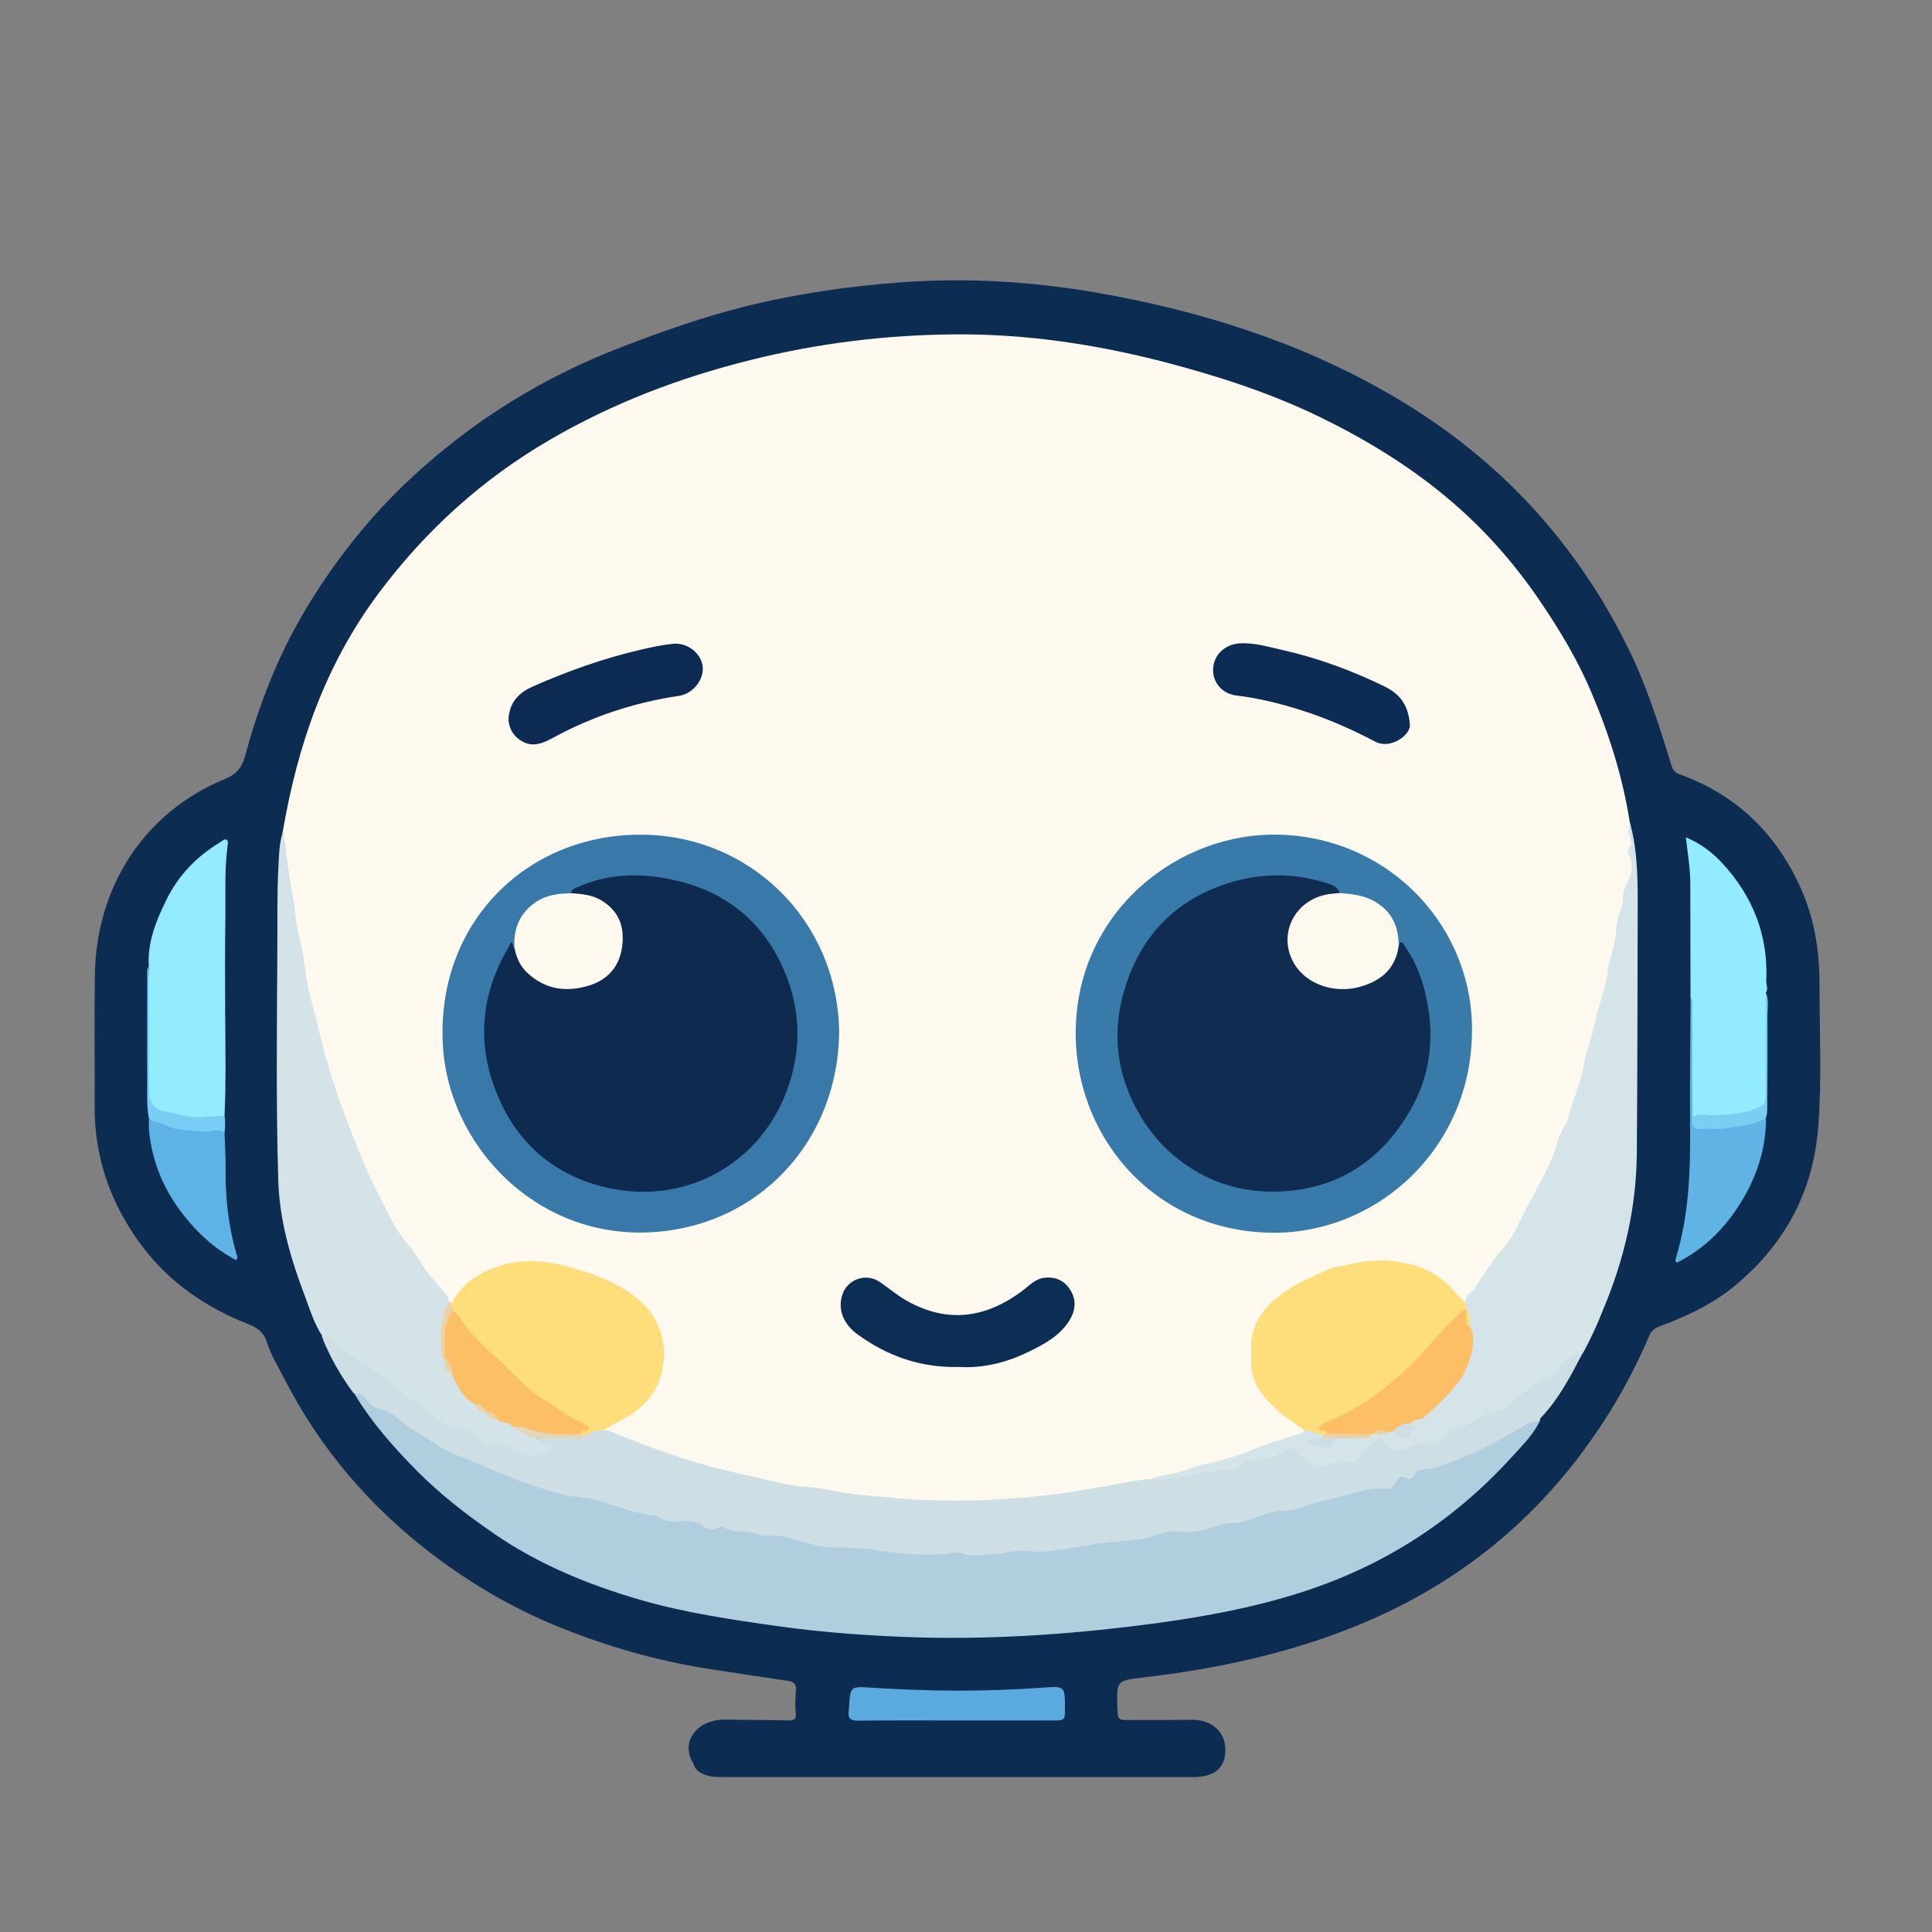 <?xml version="1.0" encoding="utf-8"?>
<!-- Generator: Adobe Illustrator 24.2.2, SVG Export Plug-In . SVG Version: 6.00 Build 0)  -->
<svg version="1.1" id="Layer_1" xmlns="http://www.w3.org/2000/svg" xmlns:xlink="http://www.w3.org/1999/xlink" x="0px" y="0px"
	 viewBox="0 0 877.7 877.7" style="enable-background:new 0 0 877.7 877.7;" xml:space="preserve">
<rect x="0" y="0" width="877.7" height="877.7" fill="#808080" stroke="none"/>
<style type="text/css">
	.st0{fill:#0D2C52;}
	.st1{fill:#FDF9EE;}
	.st2{fill:#B1CEDE;}
	.st3{fill:#CDDFE5;}
	.st4{fill:#D5E4E9;}
	.st5{fill:#D4E3E8;}
	.st6{fill:#94EBFE;}
	.st7{fill:#92EBFE;}
	.st8{fill:#60B4E5;}
	.st9{fill:#5BAADF;}
	.st10{fill:#5DB2E6;}
	.st11{fill:#79CCF3;}
	.st12{fill:#78CFF2;}
	.st13{fill:#387AAA;}
	.st14{fill:#3979A9;}
	.st15{fill:#FEDE7B;}
	.st16{fill:#FEDE7A;}
	.st17{fill:#0C2D54;}
	.st18{fill:#0C2C55;}
	.st19{fill:#0D2B52;}
	.st20{fill:#EBD2A8;}
	.st21{fill:#E4D6BB;}
	.st22{fill:#FDBE65;}
	.st23{fill:#EAD2A8;}
	.st24{fill:#FCBF65;}
	.st25{fill:#EBD3A5;}
	.st26{fill:#102C50;}
	.st27{fill:#0E2A4E;}
</style>
<g>
	<path class="st0" d="M315.1,801.3c-6.2-9.2,0.9-20.5,15-20.1c9.3,0.2,18.7,0.1,28,0.4c2.8,0.1,3.7-0.7,3.4-3.6
		c-0.3-3.4-0.2-6.8,0.1-10.3c0.2-2.7-1-3.7-3.6-4.1c-12.4-1.8-24.8-3.7-37.2-5.6c-23.4-3.8-46-10.3-67.9-19.3
		c-20.3-8.3-39-19.3-56.4-32.5c-28.4-21.6-51.1-48.1-67.4-80c-2.8-5.5-6.1-10.7-7.9-16.6c-2-6.6-7.9-7.7-12.9-9.9
		c-18.4-8-33.9-19.6-45.5-36c-13-18.2-19.9-38.5-19.8-61.1c0.1-19.8-0.2-39.6,0.1-59.5c0.5-39.4,21.7-73.9,59.3-89.3
		c6.1-2.5,7.9-6.3,9.3-11.6c6.1-22.5,14.6-44.1,26.4-64.1c13.2-22.2,29-42.5,47.9-60.2c28.2-26.4,60.3-46.4,96.3-60.2
		c18.4-7.1,37.1-13.7,56.3-18.5c23.5-5.8,47.4-9.3,71.6-11c29.5-2.1,58.7-0.3,87.7,4.7c47.1,8.2,92.3,22.3,134,46.5
		c28.8,16.7,54.1,37.7,75,63.6c12.8,15.8,23.7,33,32.7,51.3c8.5,17.2,14.2,35.4,19.8,53.6c0.6,2,1.5,3.1,3.5,3.8
		c26.3,9.5,44.6,27.4,55.7,53c5.9,13.6,8,27.9,8,42.6c0,21.7,1.1,43.3-0.6,64.9c-2.3,29.5-15.4,53.4-38.2,72.2
		c-10.1,8.2-21.6,13.6-33.7,18.1c-2.3,0.9-3.8,1.9-4.8,4.2c-8.7,20.6-20,39.6-33.7,57.3c-25.9,33.2-58.3,57.5-97.2,73.7
		c-31.9,13.3-65.1,20.4-99.2,24.4c-11.9,1.4-11.9,1.3-11.6,13.5c0.2,5.8,0.2,5.8,6,5.8c9.3,0,18.5,0,27.8-0.1
		c10.6-0.1,17,7.3,14.9,17.4c-1.6,5.9-6,7.9-11.5,8.5c-1.6,0.2-3.1,0.1-4.7,0.1c-70.3,0-140.6,0-210.9,0c-2.9,0-5.7,0.1-8.5-0.9
		C318.3,805.6,315.9,804.4,315.1,801.3z"/>
	<path class="st1" d="M128.5,377.6c6.7-39.2,19.3-75.7,43.6-108.2c21.4-28.6,47.1-51.8,77.7-69.6c28.6-16.7,59.2-28.3,91.4-36.3
		c30.6-7.6,61.5-11.4,93-11.6c32.1-0.2,63.5,4.5,94.5,12.5c24.2,6.3,47.8,13.9,70.4,24.8c20.4,9.9,39.8,21.6,57.2,36
		c16.5,13.6,30.7,29.4,42.8,47.1c9,13.2,17.2,26.7,23.5,41.4c8.3,19.4,14.7,39.5,17.9,60.4c1.2,6.6,0.5,13.4,2.1,20
		c0.3,1.1,0.3,2.3-0.2,3.4c-2.5,5.2-3.3,10.8-4.7,16.3c-1.5,5.8-1.9,11.8-3.2,17.6c-1.7,7.8-3.6,15.4-5.5,23.2
		c-2.9,12.3-6.9,24.3-9.6,36.8c-1.5,7.1-4,14-6.9,20.6c-4.4,10-8.2,20.3-13.3,30c-6.5,12.4-13.2,24.5-21.6,35.7
		c-3.7,4.9-6.8,10.2-11.4,14.3c-2.9,0.8-4.2-1.4-5.6-3.1c-5.8-7.2-13.2-11.5-22.2-13.5c-9.4-2.1-18.6-1.1-27.8,1.1
		c-9.4,2.3-18.1,6.1-26,11.5c-8.7,5.9-15.4,13.6-14.7,25.3c0.2,3.7-0.3,7.4,0.7,11.1c2.5,8.6,8.9,14,15.6,19.1
		c2.5,1.9,6.2,2.6,6.9,6.5c-0.5,2.3-2.4,3.1-4.3,3.7c-13.8,4.4-27.3,9.8-41.4,13.5c-8.5,2.2-17.3,3-25.4,6.2
		c-13.7,2.8-27.5,5-41.3,6.8c-24.9,3.2-49.9,4.6-75,1.7c-4.3-0.5-8.8-0.1-13.1-0.8c-22.8-3.3-45.6-6.7-67.9-12.7
		c-11.2-3-21.9-7-32.9-10.6c-6.1-2-11.9-4.6-17.7-7.3c-1.4-2.3,0.4-2.9,1.9-3.7c5.4-3.1,11.1-5.6,15.5-10.4
		c10.2-11.1,11.1-26.4,3.1-38.5c-5.6-8.4-13.9-12.8-22.8-16.4c-6.7-2.7-13.5-5-20.7-6.3c-14.2-2.5-26.8,0.2-38.2,8.8
		c-3,2.2-3.7,6.5-7.3,8.2c-0.7,0.2-1.4,0.1-2-0.2c-4.9-6.1-10.3-11.8-14.5-18.5c-5-8-11.3-15-15.6-23.5
		c-6.3-12.5-12.3-25.1-16.8-38.3c-2.6-7.5-5.7-14.9-8-22.5c-4-13.2-7.6-26.6-10.1-40.1c-2.3-12.7-5.1-25.4-6.8-38.2
		c-1.1-8.4-2.1-16.9-3.7-25.3C127.6,382.9,128,380.3,128.5,377.6z"/>
	<path class="st2" d="M699.5,645.6c-3,6.3-7.9,11-12.4,16c-18.5,20.4-40,37-64.7,49.2c-12.7,6.3-26.1,11.3-39.8,15.2
		c-18.3,5.2-37,8.6-55.8,11.2c-35.9,4.9-71.9,7.6-108.1,6.7c-21.8-0.6-43.5-2.1-65.1-5.1c-21.2-3-42.5-6.1-63.1-12.1
		c-23.6-6.9-46-16.1-66.4-30.2c-12.2-8.4-23.9-17.5-34.3-27.9c-10.8-10.9-21-22.4-28.9-35.6c2.6-2,4.7-0.6,6.3,1.2
		c2.2,2.6,5.2,3.8,8.1,5.3c7.1,3.7,13.6,8.3,20.1,12.9c2.1,1.5,4.1,3,6.5,4.1c7,3.1,14.4,5.2,21,9.3c3.5,2.2,7.5,3.3,11.5,4.6
		c8.7,2.8,16.9,7.1,26,8.1c12.7,1.4,24.5,6.3,36.8,9.1c5.4,1.2,10.8,2.3,16.3,2.7c2.7,0.2,5.4,0.8,7.7,2.4c0.6,0.4,1.2,0.9,1.9,0.8
		c10.1-1.7,19.5,3.5,29.5,2.9c2.4-0.1,4.9,0.6,7.1,1.3c8.5,2.7,17.1,4.2,26,4.5c12.1,0.5,24,2.7,36.1,3.1c2.9,0.1,5.7-0.3,8.5-0.5
		c8.3-0.5,16.7,1.5,25-0.5c6.6-1.6,13.3-0.9,19.9-0.5c3.7,0.2,7.5-0.9,10.8-1.8c5.6-1.6,11.8,0.9,17-2.6c0.9-0.6,2.2-0.2,3.4-0.2
		c5.4-0.3,10.9-0.4,16-2.3c5.7-2.1,11.6-2.5,17.6-2.3c0.6,0,1.2,0.2,1.7,0.1c8.5-2.3,17.4-3,25.6-5.9c5.1-1.8,10.2-2.8,15.3-3.5
		c12.7-1.8,24.7-6.5,37.3-9.1c1.8-0.4,3.6-0.9,5.5-0.8c3.5,0.2,6.5-0.5,8.6-3.6c0.3-0.5,0.8-1,1.3-1c4.6,0,7.9-3.9,12.2-4.3
		c8-0.8,14.8-4.9,22-7.8c8-3.2,15.2-7.7,22.5-12.1C694.4,644.7,696.8,643.4,699.5,645.6z"/>
	<path class="st3" d="M699.5,645.6c-2.8-0.3-5,0.8-7.5,2.3c-10.4,6.3-21.1,12-32.5,16.2c-3.9,1.4-7.4,3.2-11.7,3.3
		c-2,0-4.2,0.5-5.4,2.9c-0.5,1-1.9,1.9-2.9,1.3c-3.1-1.8-4.3,0.1-5.7,2.3c-0.9,1.4-2.2,2.8-4.2,2.5c-7.7-1-14.7,2.2-21.9,3.9
		c-5.5,1.3-11.2,2.5-16.5,4.6c-3.5,1.4-7,1.2-10.5,1.6c-7.4,1-14,5.4-21.1,5.5c-5.8,0.1-10.4,2.9-15.8,3.7c-2.8,0.4-5.8,0.4-8.3,0.1
		c-5.8-0.7-10.4,2.1-15.6,3.1c-4.7,0.9-9.5,1.2-14.3,1.6c-5,0.4-10.1,1.3-15,2.1c-8.2,1.2-16.2,3-24.4,2c-5.4-0.7-10.2,1.6-15.4,1.4
		c-4.3-0.1-8.4,1.8-12.9-0.2c-2.9-1.3-6.4,0.1-9.6,0.3c-10.5,0.6-20.8-0.3-31.1-2c-6.3-1-12.7-1.1-19.1-1.1
		c-5.7,0-10.8-2.1-16.2-3.4c-3.9-0.9-7.7-2.6-11.9-1.9c-2,0.3-4-0.1-5.9-0.8c-5-2-10.8,0.1-15.5-3.2c-0.5-0.4-1.8-0.1-2.4,0.3
		c-2.8,2-4.7,0.8-7.2-1c-3-2.2-7-2.1-10.6-1.9c-3.2,0.2-6.2,0-9-1.7c-0.6-0.4-1.2-0.9-1.9-0.9c-9.9-0.9-19-5.1-28.5-7.5
		c-3.8-1-7.8-0.7-11.7-1.7c-12.2-3-24.1-7.1-35.4-12.4c-8-3.7-16.8-5.9-23.9-10.8c-5.8-4-12.1-7.2-17.4-11.8c-2.1-1.8-4.4-3.2-7-3.9
		c-3.1-0.9-5.9-2-7.5-5.2c-1.1-2.3-3.5-1.9-5.5-2.3c-5.9-8-10.8-16.5-14.4-25.7c1.6-1.4,3.2-0.8,4.6,0.3c7.7,6,15.6,11.8,24,17
		c3,1.8,5.3,4.6,8.1,6.8c2.2,1.7,4.2,3.3,7.1,3.7c1.8,0.3,2.9,1.5,4,3c4.1,5.7,9.7,9.1,16.8,9.7c2.6,0.3,5.1,0.9,6.7,3.2
		c1.8,2.7,4.4,3.5,7.4,3.5c3.5-0.1,6.6,0.8,9.7,2.6c4.5,2.7,9.3,3.5,13.8,0.9c-4.2-1.3-5-2.4-3.6-5.5c5.5-0.9,11-0.2,16.5-0.4
		c1.8-0.1,3.7,0.1,5.2-1.2c2.3-1.6,4.7-3.3,7.5-1c2-0.1,3.8,0.6,5.7,1.4c16.2,6.7,32.6,12.6,49.7,16.7c9,2.2,18,4.1,27,6.2
		c6.7,1.6,13.8,1.3,20.5,2.8c6,1.3,11.9,2.2,17.9,2.6c8,0.5,15.9,1.7,23.9,1.9c10.1,0.3,20.3,0.5,30.4,0c10.9-0.5,21.7-1.4,32.5-2.9
		c12.6-1.7,25.1-4.3,37.7-6.4c1-0.2,2,0,3,0c5.3-0.4,10.4-2.9,15.9-2.3c1.4,0.2,2.9-0.3,4.1-1c3.6-2.1,7.6-2.4,11.6-2.4
		c3.9,0,7.7-0.1,10.7-3.1c1-1,2.6-1.1,4-1.2c5.8-0.3,11.1-2.3,16.3-4.7c2.5-1.1,3.8-0.7,5.3,1.4c3.5,4.9,9.4,6.5,15,4.3
		c1.6-0.6,3.3-1.3,5-0.9c3.7,0.8,6.4-0.2,8.1-3.6c0.7-1.2,1.9-2.1,3-3c4.8-4.4,4.8-4.4,9.8,0.2c1.7,1.6,3.7,2.2,5.9,1.3
		c4.3-1.8,8.7-2.8,13.3-2.8c2.1,0,3.9-1,4.9-2.9c1.4-2.5,3.4-3.6,6.2-3.9c3.1-0.2,5.8-1.4,7.9-3.7c1.5-1.6,3.4-2.7,5.6-2.9
		c5.7-0.5,10.1-3.5,14-7.5c3.8-3.8,8.6-6.1,13.2-8.6c2.4-1.4,4.4-2.9,5.9-5.3c2.7-4.3,7.4-6.1,11-4.8c-5.5,10.5-10.9,21-19.2,29.6
		C699.7,644.7,699.6,645.2,699.5,645.6z"/>
	<path class="st4" d="M719.1,614.8c-4.8,0.8-9,2.5-10.9,7.5c-0.4,1.1-1,2.1-2.2,2.4c-5,1.3-8.9,4.6-13,7.2c-3.8,2.5-6.5,6.9-11,8.4
		c-5.9,1.9-11.7,3.9-16.6,7.9c-1.2,1-3,1-4.5,0.8c-2.2-0.2-3.5,0.7-4.1,2.8c-0.8,2.9-3.1,4.1-5.9,4c-4.5-0.1-8.7,0.6-12.8,2.6
		c-4.1,2-6.6,0.8-9.2-3.2c-1.5-2.4-2.9-2.8-4.9-0.3c-2.2,2.9-5.5,4.7-7,8.3c-0.7,1.6-2.6,1.1-4.2,0.7c-2.8-0.6-5.3-0.6-8.1,1.2
		c-4.7,3.2-13.9-1.3-16.9-7.7c-6.1,3.4-12.6,5.8-19.7,6.1c-1.1,0-2.6-0.2-3.2,0.9c-2.2,3.9-5.9,3.5-9.4,3.4c-5,0-9.7,1.7-14.4,2.5
		c-6.1,1.1-12.5,2.2-18.8,1.7c5.1-2.2,10.8-2.1,15.8-4c9.9-3.6,20.4-4.7,30.1-9.1c6.5-2.9,13.6-4.8,20.6-7c1.4-0.4,3.2-0.6,3.8-2.4
		c3.3-2.2,5.7,0.6,8.5,1.4c0.5,0.5,0.6,1.2,0.4,1.8c-0.9,1.8-3,1.2-4.5,1.9c4,2.1,7.2,1.2,9.6-2.5c3.5-0.9,7.1-0.3,10.6-0.5
		c1.7-0.1,3.4,0.2,5-0.7c0.4-0.3,0.8-0.5,1.2-0.6c2.1-0.7,4.4,0.1,6.4-0.9c1.2-0.4,2.4-0.7,3.7-0.8c0.4,0,0.8,0.1,1.2,0.2
		c1.4,0.3,1.7,2.7,3.8,1.6c2.1-1.2,1.2-3.1,1.6-4.7c7.2-3.4,12.4-9.2,17.7-14.8c5.6-5.9,8.8-13,10.1-21c0.4-2.5-0.5-4.8-1.2-7.1
		c-0.6-2.4,0.4-5-1.1-7.2c-0.2-0.4-0.4-0.8-0.5-1.2c-0.2-1.1,0-2.1,0.8-3c-0.5-3.2,2.8-4,4.1-6.1c4.1-6.4,8.2-12.8,13.1-18.5
		c5-5.8,7.6-12.8,11.1-19.4c5.3-9.7,10.9-19.2,13.8-29.9c1-3.8,3.9-6.7,4.8-10.8c1.5-7.1,5.1-13.6,6.3-21c1.2-7.2,4-14.1,5.5-21.3
		c1.6-7.9,5-15.2,5.8-23.4c0.3-3.6,1.8-7.2,2.7-10.8c1.4-5.8,0.8-11.8,3.4-17.5c1.3-3,0.3-7,2-10.2c2.5-4.7,4.2-9.3,1.3-14.5
		c-0.3-0.6-0.2-1.9,0.2-2.5c1.5-2.2,1.1-4,0.1-6.3c-0.7-1.4,0.2-3.6,0.4-5.4c3.2,11.6,3.5,23.6,3.5,35.5
		c-0.1,38.2-0.1,76.4-0.4,114.6c-0.2,24.8-5.8,48.5-15.4,71.3C725.5,602.1,722.5,608.5,719.1,614.8z"/>
	<path class="st5" d="M244.1,653.3c1.6,3.2,4.4,4,8.1,3.8c-6.6,4.8-12.4,5.3-18.6,1.1c-2.7-1.8-5.2-2.4-8.3-2.3
		c-3.7,0-7.4-0.1-9.1-4.6c-0.8-2-3.3-2-5.2-2.2c-8-0.7-14.3-4.1-18.4-11.1c-0.5-0.8-0.9-1.5-1.8-1.6c-6.9-0.4-10.3-6.4-15.2-9.8
		c-5.2-3.6-10.4-7.3-15.8-10.7c-3-1.8-5.4-4.4-8.3-6.4c-1.6-1.1-3-2.3-5-2.4c-3.7-5.6-5.7-12.1-8-18.3c-6.5-17.1-11.6-34.6-12.1-53
		c-1-34.6-0.6-69.2-0.4-103.9c0.1-12.8-0.2-25.6,0.5-38.4c0.3-5.3,0.3-10.8,2.2-15.9c1.5,10,2.4,20.1,4.4,30
		c1.1,5.5,1.1,11.4,2.6,16.8c2.8,10.3,3,21,6,31.2c2.7,9.5,4.6,19.3,7.5,28.8c4.6,15.4,10.3,30.3,16.6,45.1
		c3.9,9.1,8.5,17.7,12.9,26.4c3.1,6.1,8.4,10.7,11.8,16.6c3.3,5.8,8,10.5,12.2,15.7c0.9,1.1,1.4,2.1,1.3,3.5
		c1.4,2.6-0.2,5.1-0.9,7.3c-1.9,5.8-1.4,11.4-0.6,17.2c0.2,0.3,0.4,0.7,0.6,1.1c0.3,2.5,0.9,5,3.3,6.5c3.1,4.6,5.3,10,10,13.5
		c1.2,1.4,2.5,2.8,4.4,3.3c0.3,0.2,0.7,0.4,1,0.6c1.4,1.6,3.1,2.7,5.3,2.7c2.4,1.1,5.3,1.1,7.1,3.5
		C237.1,649.7,241.2,650.5,244.1,653.3z"/>
	<path class="st6" d="M67.6,439c-0.7-10.8,3.2-20.4,7.8-29.8c5.4-11.3,13.8-20,24.5-26.5c1-0.6,2.2-2,3.3-1c0.6,0.5,0.2,2.2,0.1,3.3
		c-1.3,10.1-0.8,20.2-0.9,30.3c-0.2,15.2-0.2,30.4-0.1,45.6c0.1,15.4,0.4,30.7-0.3,46.1c-3.5,3.1-7.9,2.1-11.9,2.2
		c-6,0.2-11.8-1.6-17.5-3.5c-3.2-1.1-5.4-3.3-5.4-6.9C67.4,478.8,66.9,458.9,67.6,439z"/>
	<path class="st7" d="M768,453.1c0-17.2-0.1-34.5-0.1-51.7c0-6.8-1.2-13.6-2-21c6.7,2.8,11.9,6.8,16.4,11.6
		c14,15.1,21.1,33,20.1,53.7c-0.1,1.8,1.1,3.6-0.2,5.3c0.7,10.1,0.1,20.1,0.3,30.2c0.1,5.4,0,10.8,0,16.2c0,5.4-1.4,7.6-6.6,8.8
		c-8.6,2-17.4,2.8-26.2,2c-0.6-0.1-1.1-0.4-1.4-0.9c-0.2-16.6,0-33.2-0.1-49.8C768.3,456.1,768.7,454.6,768,453.1z"/>
	<path class="st8" d="M768,453.1c1.2,1.3,0.7,3,0.7,4.5c0.1,16.7,0.1,33.4,0.2,50.1c1.5,3.4,4.3,3.8,7.6,3.8
		c7.4,0,14.6-1.4,21.7-3.2c1.3-0.3,2.6-1.2,4.1-0.4c0,12.7-3.5,24.5-9.7,35.4c-7.3,13-17.3,23.5-30.7,30.3c-1-0.5-0.8-1.3-0.6-1.9
		c6.1-19.9,6.7-40.3,6.5-60.9C767.7,491.5,767.9,472.3,768,453.1z"/>
	<path class="st9" d="M434.8,781.6c-15,0-29.9-0.1-44.9,0.1c-3.8,0.1-4.8-1.4-4.3-4.7c0.1-0.4,0.1-0.9,0.1-1.3
		c0.6-9.7,0.6-9.6,10.2-9c25.9,1.7,51.8,1.9,77.7,0c10.2-0.7,10.2-0.8,10.2,9.3c0,5.6,0,5.6-5.9,5.6
		C463.6,781.6,449.2,781.6,434.8,781.6z"/>
	<path class="st10" d="M102,514.7c0.2,5.2,0.5,10.4,0.5,15.7c-0.2,13.3,1.2,26.4,4.9,39.2c0.3,0.9,0.8,1.8-0.1,2.9
		c-10.1-5.3-18.2-12.9-25-21.9c-8.2-10.9-13.2-23.1-14.6-36.8c-0.2-2,0-4,0-6c1.8-0.7,3.4,0.1,4.9,0.8c8,3.6,16.4,4.4,25,3.7
		C99.7,512.1,101.1,512.8,102,514.7z"/>
	<path class="st11" d="M102,514.7c-2.8-2.7-6-0.3-9.1-0.6c-6.4-0.6-13-0.3-18.8-3.5c-2.1-1.1-4.9-0.4-6.5-2.7
		c-1-5.6-0.7-11.3-0.7-17c-0.1-16,0-32.1,0-48.1c0-1.2-0.2-2.6,0.6-3.7c0.1,18.6,0.1,37.3,0.2,55.9c0,6.8,2.4,9.2,9.1,10.3
		c4,0.7,7.8,2.2,11.9,2.2c4.4,0.1,8.8-0.4,13.3-0.6C102.5,509.5,102.2,512.1,102,514.7z"/>
	<path class="st12" d="M802.3,507.8c-6.5,4-14,4-21.2,5c-2.4,0.3-4.9-0.2-7.2,0.1c-4.2,0.5-5.8-1.2-5-5.3c3.3-2.4,7-0.6,10.5-0.9
		c6.8-0.6,13.5-0.7,19.9-3.8c2.9-1.4,2.8-3.1,2.8-5.4c0-14.9,0-29.9,0.1-44.8c0-0.6,0.1-1.1,0.1-1.7c1.4,3.7,0.6,7.5,0.6,11.3
		c0.1,14.2,0,28.4-0.1,42.6C802.8,505.9,802.5,506.9,802.3,507.8z"/>
	<path class="st13" d="M668.7,469.6c-0.8,53-44.1,91.8-92.6,90.4c-53.2-1.6-88.3-44.9-87.4-92.4c1-53.9,46.9-89.9,93-88.4
		C632.4,380.9,669.8,422.2,668.7,469.6z"/>
	<path class="st14" d="M381.2,468c0.1,49.7-36.4,90.2-87.6,91.9c-51.1,1.6-89.8-40-92.4-84.9c-3.2-55.4,37.7-95.8,89.6-95.8
		C340.7,379.1,380.2,418.2,381.2,468z"/>
	<path class="st15" d="M600.9,651.6c-3,0.3-5.4-2.2-8.4-1.9c-3.7-2.7-7.5-5.1-11-8.1c-7.2-6.1-13.4-12.9-13.1-23.3
		c0-1.1,0-2.3,0-3.4c-1-14.4,7.2-23.1,18.4-30.1c5.2-3.2,10.9-5.2,16.2-8c2.4-1.3,5.2-1.2,7.7-1.9c11.3-2.9,22.5-3.4,34,0.7
		c7.4,2.6,12.8,7.1,17.6,12.8c1.1,1.3,2,2.7,3.7,3.3c0,1.1,0,2.2,0,3.3c-3.8,5.1-8.7,9.3-12.9,14.1c-11.8,13.7-25,25.6-41.1,34.2
		c-2.1,1.1-4.3,2.2-6.6,3c-2.1,0.7-4.7,1.2-2.2,4.3c0.2,0.3-0.1,0.8-0.5,1.1C602,652.2,601.5,652.1,600.9,651.6z"/>
	<path class="st16" d="M274,649.8c-2.5-0.3-4.7,0.5-6.9,1.8c-0.9,0.8-1.9,0.9-3,0.6c-0.4-0.2-0.9-0.7-0.8-0.9
		c2.7-3.7-0.7-4.2-2.8-5.4c-11.2-6.8-22.2-13.8-31.3-23.5c-4.9-5.3-10.2-10.3-15.5-15.3c-3.8-3.6-6.3-8.1-9.1-12.3
		c-0.2-1.2,0.1-2.2,0.8-3.1c5.3-9.6,13.7-14.6,24.1-17.3c10.9-2.9,21.2-1.1,31.6,1.9c8.5,2.5,16.7,5.6,24.2,10.5
		c12.7,8.3,18.2,20.4,15.7,35c-1.8,10.3-8.6,18.1-18.3,23.1C279.8,646.3,277,648.1,274,649.8z"/>
	<path class="st17" d="M435.4,621c-17.4,0.4-32.3-5-45.8-14.8c-6.6-4.8-9.1-11.4-6.9-18.1c2.4-7.1,10.8-9.9,17-5.7
		c4.1,2.8,7.9,6.1,12.2,8.5c18.6,10.5,36.1,7.9,52.7-4.6c3-2.3,5.7-5.3,9.7-5.8c4.9-0.6,9,1,11.8,5.3c3.1,4.8,2.5,9.6-0.3,14.1
		c-4.2,6.8-11.1,10.6-17.9,13.9C457.6,619,446.6,621.7,435.4,621z"/>
	<path class="st18" d="M640.5,329.2c0.5,4.5-8.7,11.5-15.8,7.7c-10.8-5.7-22-10.6-33.7-14.3c-9.5-3-19.1-5.4-29.1-6.6
		c-6.5-0.7-11-5.8-10.8-12c0.2-6.3,5.2-11.2,11.8-11.7c6.7-0.5,12.9,1.5,19.3,2.9c16.2,3.6,31.6,9.3,46.5,16.5
		C634.7,314.7,639.7,318.8,640.5,329.2z"/>
	<path class="st19" d="M231,327.1c0.3-8.5,5.3-12.7,11.2-15.3c15.9-7,32.2-12.8,49.1-16.7c4.7-1.1,9.5-2.1,14.2-2.6
		c6.6-0.8,12.9,4.1,13.7,10.1c0.8,5.9-4.2,12.5-10.6,13.5c-20.3,3-39.5,9.3-57.6,19.2c-4.8,2.6-9.7,4.6-15.2,0.6
		C232.3,333.3,231.3,330,231,327.1z"/>
	<path class="st20" d="M205.5,591.6c0,1.2,0.1,2.3,0.1,3.5c0.5,0.7,0.7,1.6,0.3,2.4c-2.5,5.1-2.2,10.6-2.3,16.1
		c0,1.4-0.2,2.8-1.5,3.8c-0.5-0.3-1.3-0.5-1.3-0.8c-0.6-5.5-1.2-11.1,0.2-16.3c0.7-2.8,0.8-6.1,2.8-8.6
		C204.3,591.6,204.9,591.6,205.5,591.6z"/>
	<path class="st21" d="M263.7,651.5c1.1,0.1,2.3,0.1,3.4,0.2c-0.5,2.2-2.3,1.7-3.7,1.7c-6.5,0-12.9,0-19.4,0
		c-4.4-0.3-7.6-3.1-11.1-5.2c1.8-1.7,3.9-1.6,6-1c6.7,2,13.4,3.3,20.4,2.9C261,649.9,262.5,650.3,263.7,651.5z"/>
	<path class="st22" d="M602.8,651.4c-0.4-2.2-2.7-1.1-3.8-2.1c0.6-2.4,2.7-2.9,4.4-3.6c13.9-5.6,25.5-14.2,36.4-24.5
		c7.9-7.5,14.3-16.4,22.5-23.6c1.2-1,2-2.5,3.8-2.6c0,0,0.1,0.1,0.1,0.1c1.9,2.2-0.1,5.3,1.7,7.6c2,3.7,1.5,7.3,0.7,11.4
		c-2.5,13.3-12.3,21-21.2,29.4c-1.9,1.8-5,1.1-6.8,3.1c-1.9,2.1-4.6,2.3-7,3.2c-1,0.5-2.1,1-3.3,0.8c-2.2,0.6-4.8-0.7-6.8,1l0,0
		c-5.3,1.9-10.8,0.4-16.3,0.9C605.5,652.6,603.9,653.1,602.8,651.4z"/>
	<path class="st3" d="M606.1,653.4c-0.5,3.9-2.1,5.1-5.5,4c-1.5-0.5-3-0.6-4.6-0.7c-1.2-0.1-2.4-0.3-2.3-1.8
		c0.1-1.2,1.2-1.5,2.2-1.5c1.7-0.1,3.4-0.1,5.1-0.1C602.8,652.2,604.5,652,606.1,653.4z"/>
	<path class="st3" d="M633.4,649.8c1.8-2.2,4.2-3.2,7-3.2c0.2,1.7,2,1.2,2.8,2.1c0,1.3-1.4,0.8-1.7,1.3
		C638.6,654.8,636,653,633.4,649.8z"/>
	<path class="st23" d="M606.1,653.4c-1.7,0-3.4-0.1-5.1-0.1c0-0.6-0.1-1.1-0.1-1.7c0.6-0.1,1.2-0.1,1.8-0.2
		c6.8,0.1,13.7,0.1,20.5,0.2c-0.5,2.2-2.3,1.7-3.7,1.7C615.1,653.4,610.6,653.4,606.1,653.4z"/>
	<path class="st15" d="M667.7,602.8c-3.3-1.9-0.9-5.1-1.7-7.6C669,597.2,667.4,600.2,667.7,602.8z"/>
	<path class="st23" d="M623.3,651.6c1.9-3.1,4.4-1.7,6.8-1C628.1,652.5,625.6,651.4,623.3,651.6z"/>
	<path class="st24" d="M263.7,651.5c-8.6,0.5-17.1,0.5-25.3-3c-1.6-0.7-3.6-0.3-5.5-0.3c-1.6-2.6-5.1-1.3-6.9-3.3
		c-1.7-1.2-3.4-2.3-5.2-3.4l0,0c-1.6-1.3-3.4-2.3-5.1-3.5c-5.4-3.1-8-8.2-10.3-13.7c-1.6-2.1-2.4-4.5-3.4-6.9c0,0,0,0,0,0
		c0-2.8,0.2-5.6,0-8.4c-0.4-5.1,1.2-9.5,3.5-13.8c0.9,0.8,2.2,1.5,2.8,2.6c5.1,8.3,12.4,14.6,19.5,21.1c6.4,5.9,12,12.7,19.7,17.3
		c5.6,3.3,10.7,7.4,16.6,10.1c1.3,0.6,3.1,0.8,3.3,2.3c0.3,2.3-2.3,0.8-3.1,1.8C264.1,650.7,263.9,651.1,263.7,651.5z"/>
	<path class="st20" d="M202.1,617.4c2.5,1.6,3.3,4.1,3.4,6.9C202.1,623.1,201.8,620.3,202.1,617.4z"/>
	<path class="st25" d="M215.8,637.9c2.6-0.2,4.3,1,5.1,3.5C218.3,641.6,216.6,640.4,215.8,637.9z"/>
	<path class="st25" d="M220.9,641.4c2.7-0.4,4.3,0.9,5.2,3.4C223.4,645,221.8,643.8,220.9,641.4z"/>
	<path class="st26" d="M635.4,429.8c0.6-0.8,0.6-3.2,2.4-0.6c6.2,8.8,9.5,18.6,11.1,29.2c2.5,16.2,0,31.7-8.1,45.8
		c-13.2,22.9-32.8,36.1-59.7,37.1c-12.7,0.5-24.7-2.1-35.8-8.1c-11.6-6.3-20.8-15.3-27.5-26.7c-10.8-18.5-13-38.1-6.5-58.4
		c7.4-23.3,22.9-39.3,46.4-46.8c14.5-4.6,29.1-4.9,43.7-0.5c2.8,0.9,6,1.5,7.3,4.8c-1.2,1.8-3.3,1.5-5,1.9c-7,1.7-13,4.7-15.6,11.9
		c-3.9,10.6,0.4,21.1,10.9,26c12,5.7,30.1,1,34.4-12.6C633.7,431.7,634.1,430.4,635.4,429.8z"/>
	<path class="st1" d="M635.4,429.8c-1.4,10.3-8.1,15.9-17.6,18.5c-11.3,3.2-24.6-0.9-30.2-11.1c-7.5-13.8,1.5-29.7,17.6-31.2
		c1.1-0.1,2.3-0.2,3.4-0.3c5.5,0.4,11,1,15.9,3.8C632.4,414.1,635.5,421.1,635.4,429.8z"/>
	<path class="st27" d="M259.5,405.8c0-1.9,1.5-2.1,2.8-2.7c14.1-6.4,28.8-6.6,43.5-3.4c21.8,4.7,38.5,16.9,48.5,37
		c9.6,19.4,10.6,39.6,2.7,60c-12.3,31.6-44.4,50.2-79.1,43.3c-23.6-4.7-41.3-18.5-51.1-40.6c-10.1-22.8-9.1-45.7,3.4-67.6
		c0.7-1.2,1.4-2.5,2-3.7c1.2,0.5,0.5,1.9,1.4,2.5c1.5,0.6,1.9,2,2.4,3.3c3.8,10,12.1,13.4,21.6,13.9c8.5,0.5,16.1-2.7,20.9-10.2
		c7.3-11.3,1.4-25.8-11.6-29.4C264.5,407.5,261.5,408,259.5,405.8z"/>
	<path class="st1" d="M259.5,405.8c5.1,0.3,10.2,0.8,14.6,3.8c7.5,5,9.7,12.1,8.5,20.7c-1.3,9-6.6,14.8-14.9,17.4
		c-10.4,3.2-20.2,1.9-28.4-6c-3.2-3.1-4.8-7-5.6-11.2c-0.5-8.7,2.5-15.9,9.9-20.8C248.4,406.5,253.9,405.9,259.5,405.8z"/>
</g>
</svg>
